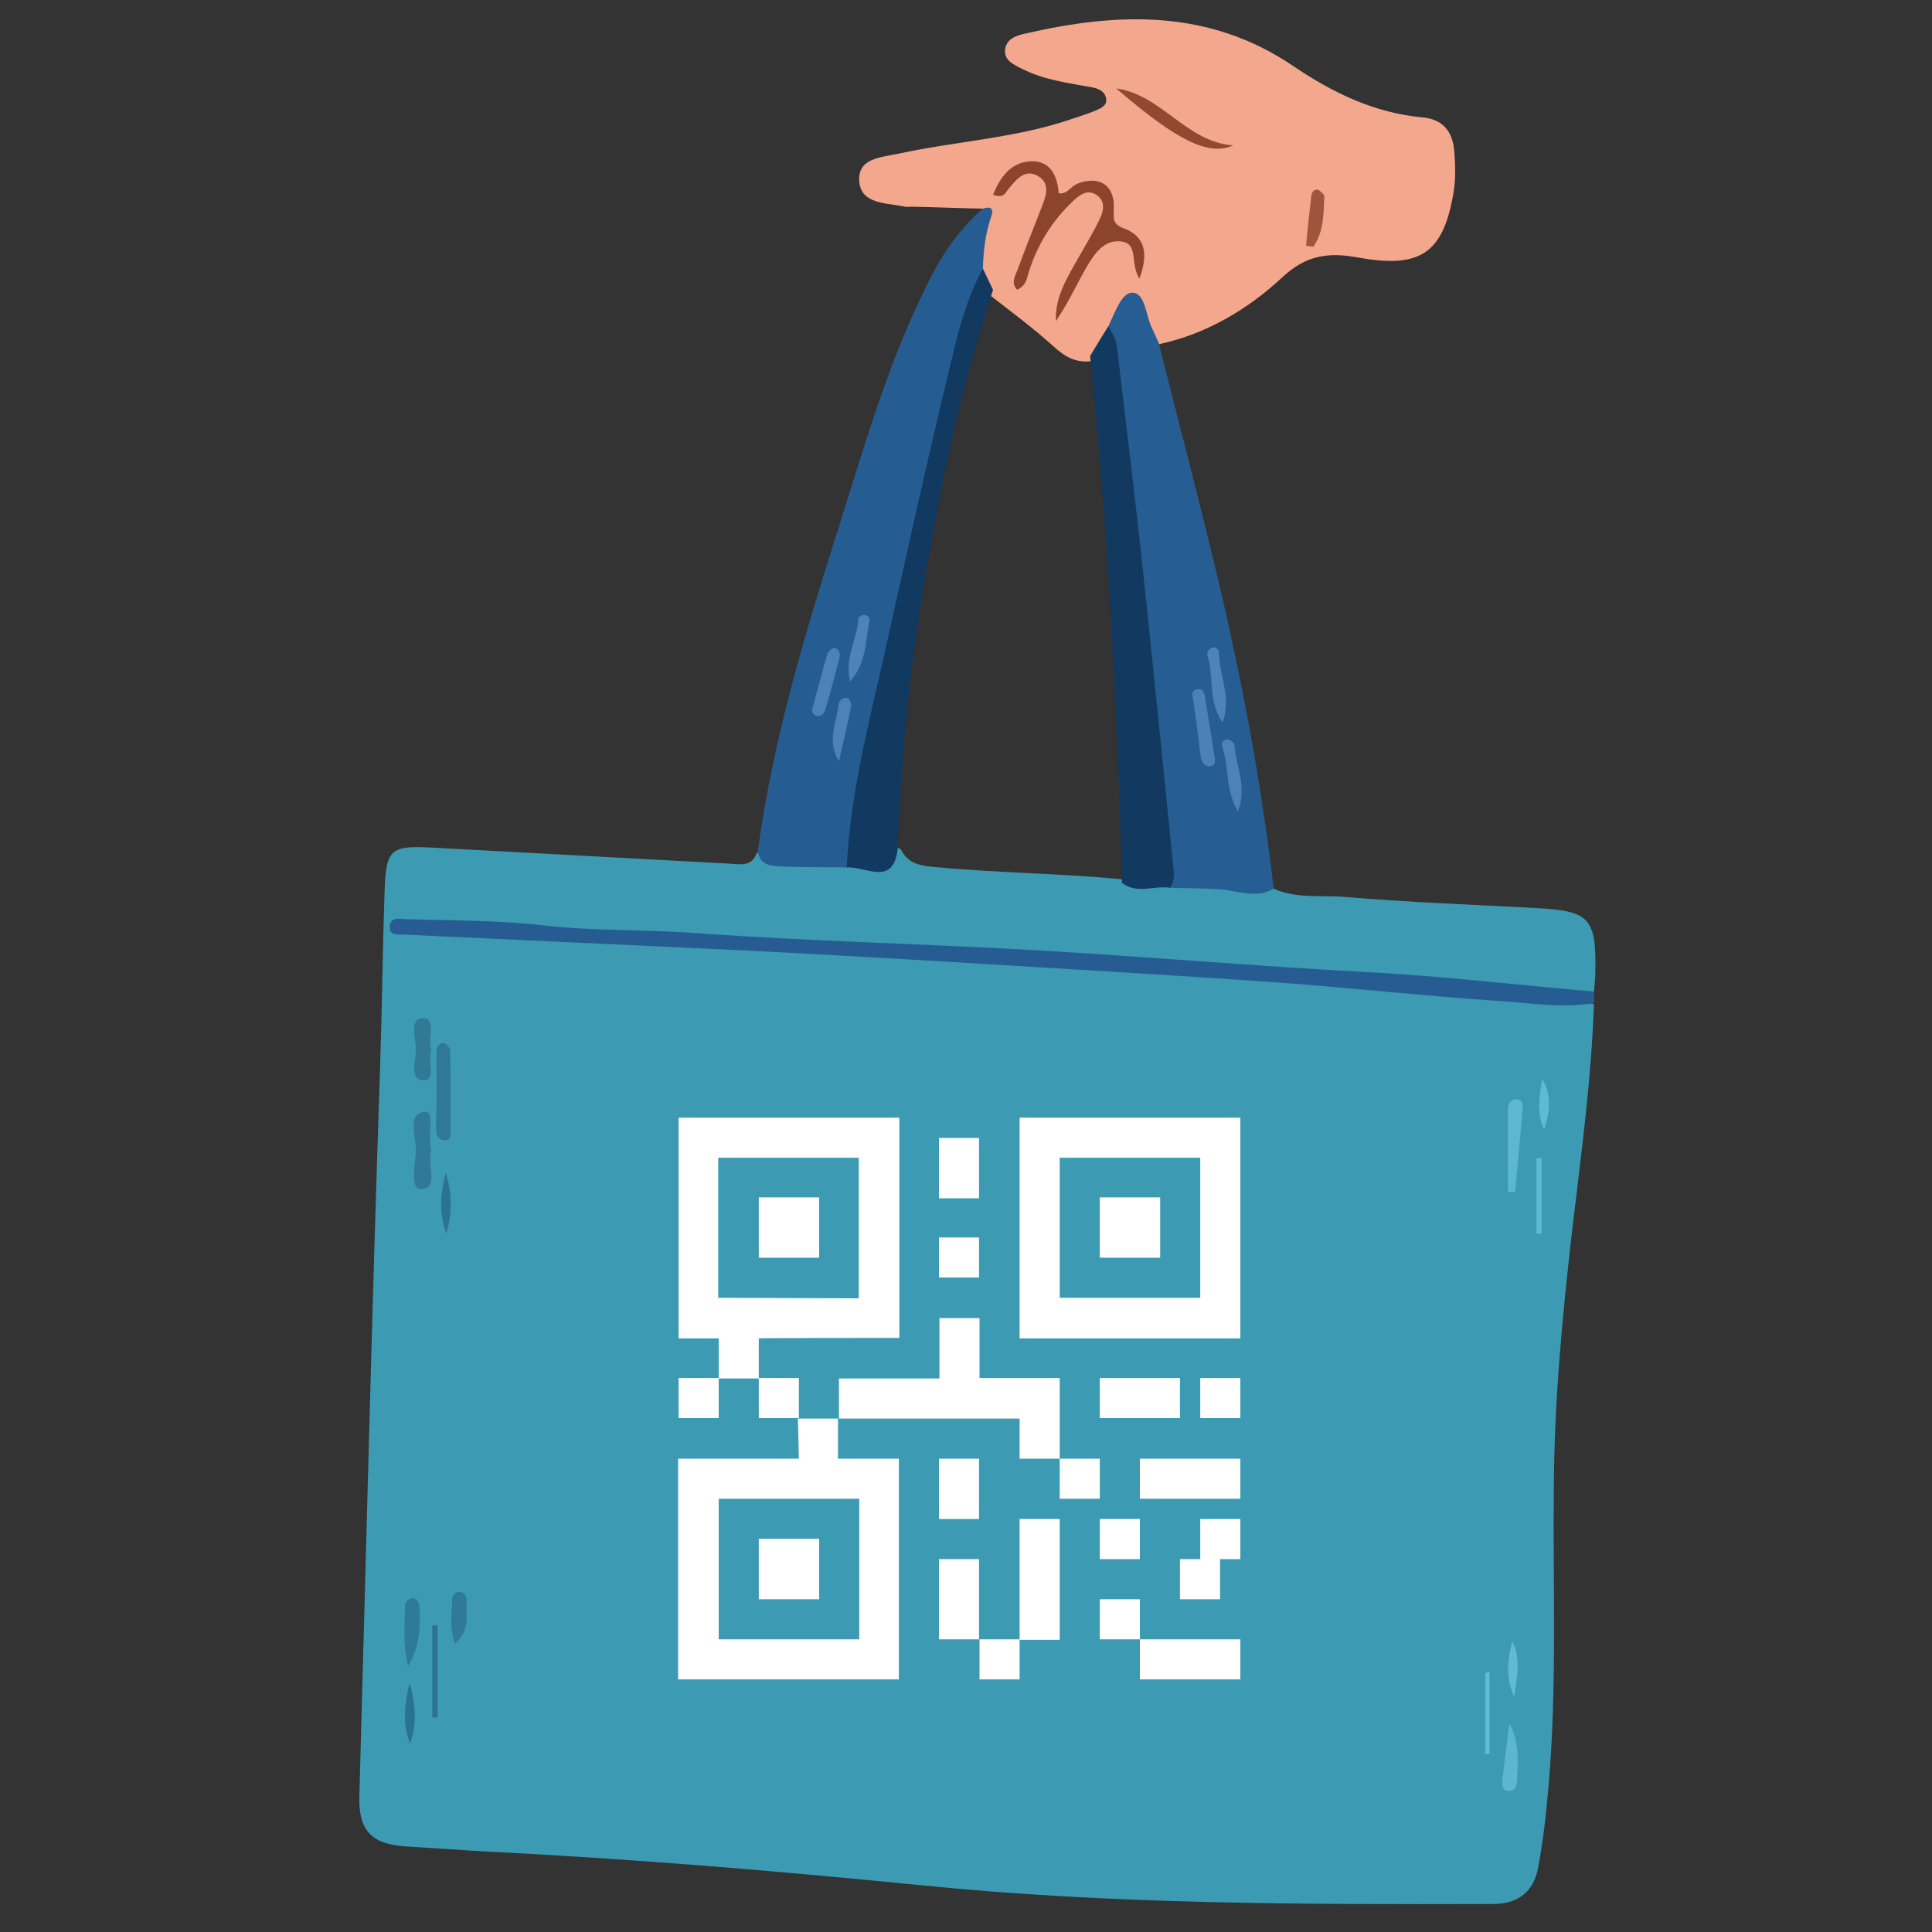 <svg xmlns="http://www.w3.org/2000/svg" width="400" height="400"><rect width="100%" height="100%" fill="#333333" stroke="none"/><path fill="#3C9BB2" d="M263.7 184c4.7 2.1 9.8 1.3 14.7 1.7 13.2 1.1 26.4 1.6 39.6 2.3 11.1.6 12.5 2 12.3 13.2 0 1.4-.2 2.8-.3 4.3-1.3 1.3-2.9 1.2-4.5 1.1-17.5-.7-34.9-3-52.4-4-23.9-1.3-47.8-3.4-71.8-4.4-18.9-.8-37.8-2.4-56.7-3.2-15.7-.7-31.4-1.7-47.2-2-3.4-.1-6.7-1.6-10.7-.8 24.1 1.3 47.6 2.2 71.2 3.3 18.9.9 37.8 2.2 56.7 3.3 18.9 1.1 37.8 2.7 56.7 3.8 16.4 1 32.7 3.6 49.2 3.6 3.2 0 6.3.9 9.5 1.7-.5 15.4-2.6 30.7-4.4 46-2.1 18-3.8 36-3.9 54.1-.2 20.6.7 41.3-1.1 61.9-.5 5.7-1.1 11.4-2.2 17-.9 4.7-4.1 7.3-9.2 7.3-39.6.1-79.2.1-118.7-3.9-30.1-3-60.3-5.5-90.6-7-5.2-.3-10.4-.7-15.6-1-7.3-.4-10.1-3.2-9.9-10.4 1.4-50.4 2.6-100.8 4.3-151.1.4-11.8.5-23.7.9-35.5.3-9.5.9-10.3 10.1-9.8l61.2 3.3c2.2.1 4.8.8 5.8-2.3 5.8 2.8 12 1.6 18.1 1.9 3.9.3 8 1.9 10.5-2.9.2-.4.9.1 1.3.5 1.4 2.8 3.9 3.2 6.7 3.5 12.8 1.2 25.7 1.3 38.6 2.5 3.3.9 6.7.7 10.1.7 7.4-.6 14.6.1 21.7 1.3z"/><path fill="#F3A78D" d="M203.5 43.2c-4.8-.1-9.7-.3-14.5-.4-.7 0-1.5.1-2.1-.1-3.6-.7-8.6-.5-9-5.1-.4-4.9 4.5-5 8.2-5.8 12-2.6 24.5-3.2 36.2-7.3 1.5-.5 3.1-1 4.5-1.6 1.1-.5 2.5-1 2.2-2.6-.3-1.4-1.5-1.9-2.8-2.2-4.9-.9-9.9-1.5-14.5-3.8-1.8-.9-3.9-1.8-3.6-4.1.3-2.2 2.4-2.9 4.4-3.3 19.2-4.4 37.9-5 55.3 6.8 8.1 5.5 16.8 9.7 26.7 10.6 4.4.4 6.3 3.1 6.6 7.1.2 2.7.3 5.4-.1 8.1-2.1 12.9-6.8 16.2-19.9 13.8-6-1.1-10.7-.5-15.6 4.1-7.2 6.7-15.8 11.8-25.7 13.9-2.6-.3-2.4-2.8-3.2-4.4-.7-1.2-.7-3.2-2.2-3.4-1.9-.2-2.3 2-3.2 3.2-.4.6-.7 1.3-1 1.9-1.3 2.2-1.9 4.9-4.5 6.2-3.1.3-5.3-1-7.6-3.1-4.2-3.8-8.8-7.2-13.3-10.7-1.3-1.4-1.9-3.2-2.5-4.9-1.2-4.7 1.9-8.7 1.2-12.9z"/><path fill="#255D93" d="M203.5 43.2c1.7-.6 2.3.1 1.7 1.7-1.2 3.5-1.6 7.1-1.7 10.7-1 9.9-5.2 19-7.2 28.6-5.2 24.4-11.3 48.5-16.4 72.9-1.2 5.8-2.1 11.6-3 17.5-.3 1.8-.2 3.6-1.6 5-4.4-.1-8.8 0-13.2-.2-2.3-.1-4.8-.1-5.2-3.2 3.1-23 9.8-45.2 16.8-67.2 5.2-16.4 9.9-33 17.5-48.5 3-6.5 6.7-12.5 12.3-17.3z"/><path fill="#265D93" d="M229.5 67.5c1.3-2.7 2.7-6.9 4.9-6.9 2.7 0 2.8 4.6 4 7.1l1.5 3.3c4.1 16.3 8.4 32.6 12.3 49 5 21.1 9 42.4 11.5 64-3.8 2.2-7.6.3-11.4.1-3.4-.2-6.8-.2-10.2-.3-2.2-6.6-1.9-13.5-2.4-20.2-1.6-22.2-4.8-44.1-7.3-66.2-1.1-10-3.1-19.9-2.9-29.9z"/><path fill="#265C92" d="M330 207.7c-6.8 1.1-13.5-.1-20.2-.5-15.1-1-30.2-2.7-45.4-3.8-22.8-1.6-45.7-2.9-68.5-4.3-13.8-.8-27.5-1.6-41.3-2.3l-70.8-3.3c-1.3-.1-3.3.4-3.1-1.8.2-2 2.2-1.4 3.5-1.4 9.5.3 19 .2 28.4 1.3 10.5 1.2 21.1.8 31.6 1.6 23.7 1.7 47.5 2.2 71.3 3.6 22.1 1.3 44.2 3.2 66.4 4.4 16 .8 32 2.7 48.1 4.1.1.9.1 1.7 0 2.4z"/><path fill="#12395F" d="M232.3 182.8c-1-36.4-2.9-72.8-6.6-109.1 1.3-2.1 2.5-4.2 3.8-6.2.6 1.3 1.5 2.5 1.7 3.9 1.9 16.1 3.9 32.2 5.6 48.3 2.1 19.8 4.1 39.7 6.1 59.5.2 1.7.3 3.2-.7 4.6-3.3-.5-6.8 1.4-9.9-1zM205.6 60c-7.1 21.6-11.6 43.8-15.1 66.3-2.5 16.3-4.1 32.6-4.6 49.1-.8 8.4-6.6 3.9-10.6 4.2.7-15.2 4.6-29.9 7.9-44.6 4.5-20.3 9-40.7 13.9-60.9 1.5-6.3 3.2-12.7 6.4-18.5.7 1.5 1.4 3 2.1 4.4z"/><path fill="#2F7996" d="M90.4 225.6c0-2.7-.1-5.3 0-8 0-.9.6-1.8 1.6-1.6.5.1 1.2 1 1.2 1.5.1 5.7.1 11.3.1 17 0 .7-.1 1.5-1.1 1.6-1.3 0-1.9-1-1.9-2.1 0-2.7.1-5.6.1-8.4z"/><path fill="#307A97" d="M89.3 238.2c-1 2.7 1.7 7.8-2 8-2.6.2-1.3-5.2-1.2-8 .1-2.8-2-7.7 1.9-8 2.2-.2.4 5.2 1.3 8z"/><path fill="#5DB7CF" d="M312.2 246.8v-17c0-1.1.5-2.3 1.8-2.2 1.5.1 1.3 1.5 1.2 2.5-.5 5.6-1 11.2-1.5 16.7h-1.5z"/><path fill="#2B738F" d="M89.5 355.6v-19.1h1.1v19.1h-1.1z"/><path fill="#307A96" d="M89.3 217.3c-.8 2.2 1.1 6.4-1.5 6.4-3.3-.1-1.6-4.3-1.7-6.6-.1-2.2-1.4-6.3 1.5-6.3 2.8.1.9 4.2 1.7 6.5z"/><path fill="#2F7A97" d="M84.5 345c-1.2-5-.7-8.9-.6-12.8 0-.5.8-1.3 1.3-1.3 1-.2 1.5.7 1.6 1.6.3 3.9.3 7.8-2.3 12.5z"/><path fill="#5CB7CE" d="M312.5 356.9c2.2 3.9 1.7 7.8 1.6 11.7 0 1.1-.5 2.3-1.8 2.2-1.5-.1-1.3-1.5-1.2-2.5.4-3.8.9-7.6 1.4-11.4z"/><path fill="#62BBD3" d="M308.4 346.2v16.9c-.3 0-.6.1-.9.1v-16.9c.3 0 .6 0 .9-.1z"/><path fill="#60BAD1" d="M318.1 255.4v-15.6h1.1v15.6h-1.1z"/><path fill="#2F7A96" d="M94.2 340.3c-1.2-3.4-.6-6.2-.6-9 0-1 .5-1.8 1.6-1.7 1.1.1 1.4 1 1.4 1.9-.1 2.9.8 5.9-2.4 8.8z"/><path fill="#2C7390" d="M92.3 242.8c1.3 4.2 1.4 8.4.1 12.6-1.5-4.1-1.3-8.3-.1-12.6z"/><path fill="#2A7390" d="M84.8 348.4c1.2 4.2 1.6 8.4.1 12.6-1.7-4.2-1.1-8.4-.1-12.6z"/><path fill="#61BAD1" d="M313.5 351.3c-1.8-3.8-1.4-7.6-.4-11.5 1.9 3.7.9 7.6.4 11.5z"/><path fill="#60BAD1" d="M319.7 233.9c-1.6-3.5-1-7-.4-10.5 2.1 3.4 1.5 7 .4 10.5z"/><path fill="#8C442C" d="M235.9 57.7c-2-3.2-.1-7.2-3.7-7.7-3.7-.5-5.7 2.7-7.3 5.4-2.1 3.7-3.9 7.6-6.3 11.1-.2-5.3 2.6-9.4 5-13.7 1.4-2.5 2.9-4.9 4.1-7.5.8-1.6 1.2-3.6-.6-4.9-1.9-1.3-3.5-.1-4.8 1.1-4.4 4.1-7.5 9.1-9.3 14.8-.4 1.3-.5 2.8-2.4 3.7-1.4-1.4-.4-2.9.1-4.2 1.5-4.2 3.2-8.3 4.8-12.5.9-2.3 2.2-5.1-.5-6.8-2.8-1.7-4.6.7-6.2 2.6-.6.7-.9 2.1-3.2 1.2 1.5-3.6 3.6-6.6 7.6-6.9 4.2-.3 5.7 2.9 6 6.6 1.7.3 2.4-1.3 3.7-1.9 4.6-1.9 8 .2 7.7 5.2-.1 2.2-.2 3.2 2.4 4.1 4.1 1.7 4.8 5.2 2.9 10.3z"/><path fill="#914930" d="M231.1 18.3c9.4 1.3 14.5 11.1 24.2 11.8-5 2.3-11.7-1-24.2-11.8z"/><path fill="#9E553B" d="M270.4 50.9c.3-3.5.7-6.9 1.1-10.4.1-.8.7-1.4 1.4-1.2.5.2 1.3 1 1.3 1.4-.2 3.6-.1 7.3-2.3 10.4-.6-.1-1.1-.2-1.5-.2z"/><path fill="#4D82B7" d="M168.3 146.3c1.1-4.1 2-7.5 3-10.9.2-.5 1-1.3 1.4-1.2 1.1.1 1.3 1.1 1.1 2-.9 3.5-1.8 6.9-2.8 10.3-.3 1.2-1 2.1-2.2 1.6-1-.5-.6-1.6-.5-1.8z"/><path fill="#4E82B8" d="M176 141.1c-1.2-5.2 1.6-8.9 1.7-13 0-.3.7-.8 1.1-.8.8 0 1.4.7 1.2 1.4-.9 4-.5 8.4-4 12.4z"/><path fill="#4E82B7" d="M173.7 157.6c-2.6-4.2-.5-7.9-.1-11.7.1-.9 1-1.7 2-1.3.4.2.7 1.2.6 1.8-.8 3.8-1.7 7.5-2.5 11.2z"/><path fill="#4B81B6" d="M247 144.7c-.3-.9-.2-1.9.9-2 1.1-.2 1.5.8 1.6 1.7.7 4.2 1.3 8.3 2 12.5.1.7.1 1.6-.8 1.7-1.4.2-1.9-.8-2.1-1.9-.5-4-1-8-1.6-12z"/><path fill="#4F82B9" d="M253.1 149.6c-3.1-4.7-1.7-9.5-3.1-13.8-.2-.7.2-1.4.9-1.7.9-.3 1.5.5 1.5 1-.1 4.6 2.7 9.1.7 14.5z"/><path fill="#4E82B7" d="M256.3 168c-2.7-4.7-1.8-9-3.1-12.9-.3-.8-.4-1.9.9-2 .5 0 1.5.7 1.5 1.2.2 4.3 2.7 8.4.7 13.7z"/><g fill="#FFF"><path d="M202.8 339.4h8.3v8.3h-8.3v-8.3zM186.2 277v-45.6h-45.7v45.7h8.3v8.3h8.3v-8.3c0-.1 29.1-.1 29.1-.1zm-37.5-8.3v-29h29.1v29.1l-29.1-.1z"/><path d="M157.1 247.9h12.5v12.5h-12.5v-12.5zm54-16.5v45.7h45.7v-45.7h-45.7zm37.4 37.3h-29.1v-29h29.1v29z"/><path d="M227.7 247.9h12.5v12.5h-12.5v-12.5zm-70.6 70.7h12.5v12.5h-12.5v-12.5zm-16.6-33.3h8.3v8.3h-8.3v-8.3zm16.6 0h8.3v8.3h-8.3v-8.3z"/><path d="M165.4 302h-25v45.7h45.7V302h-12.6v-8.3h-8.3l.2 8.3zm12.5 8.3v29.1h-29.1v-29.1h29.1zm16.5-74.7h8.3v12.5h-8.3v-12.5zm0 20.6h8.3v8.3h-8.3v-8.3zm25 29.1h-16.6v-12.4h-8.3v12.5h-20.8v8.3H211.1v8.3h8.3v-16.7zm0 16.7h8.3v8.3h-8.3V302zm-25 0h8.3v12.5h-8.3V302zm0 20.8h8.3v16.6h-8.3v-16.6zm16.7-8.3h8.3v25h-8.3v-25zM236 302h20.8v8.3H236V302zm12.5-16.7h8.3v8.3h-8.3v-8.3zm-20.8 0h16.6v8.3h-16.6v-8.3zm0 29.2h8.3v8.3h-8.3v-8.3zm20.8 8.3h-4.2v8.3h8.3v-8.3h4.2v-8.3h-8.3v8.3zm-20.8 8.3h8.3v8.3h-8.3v-8.3zm8.3 8.3h20.8v8.3H236v-8.3z"/></g></svg>